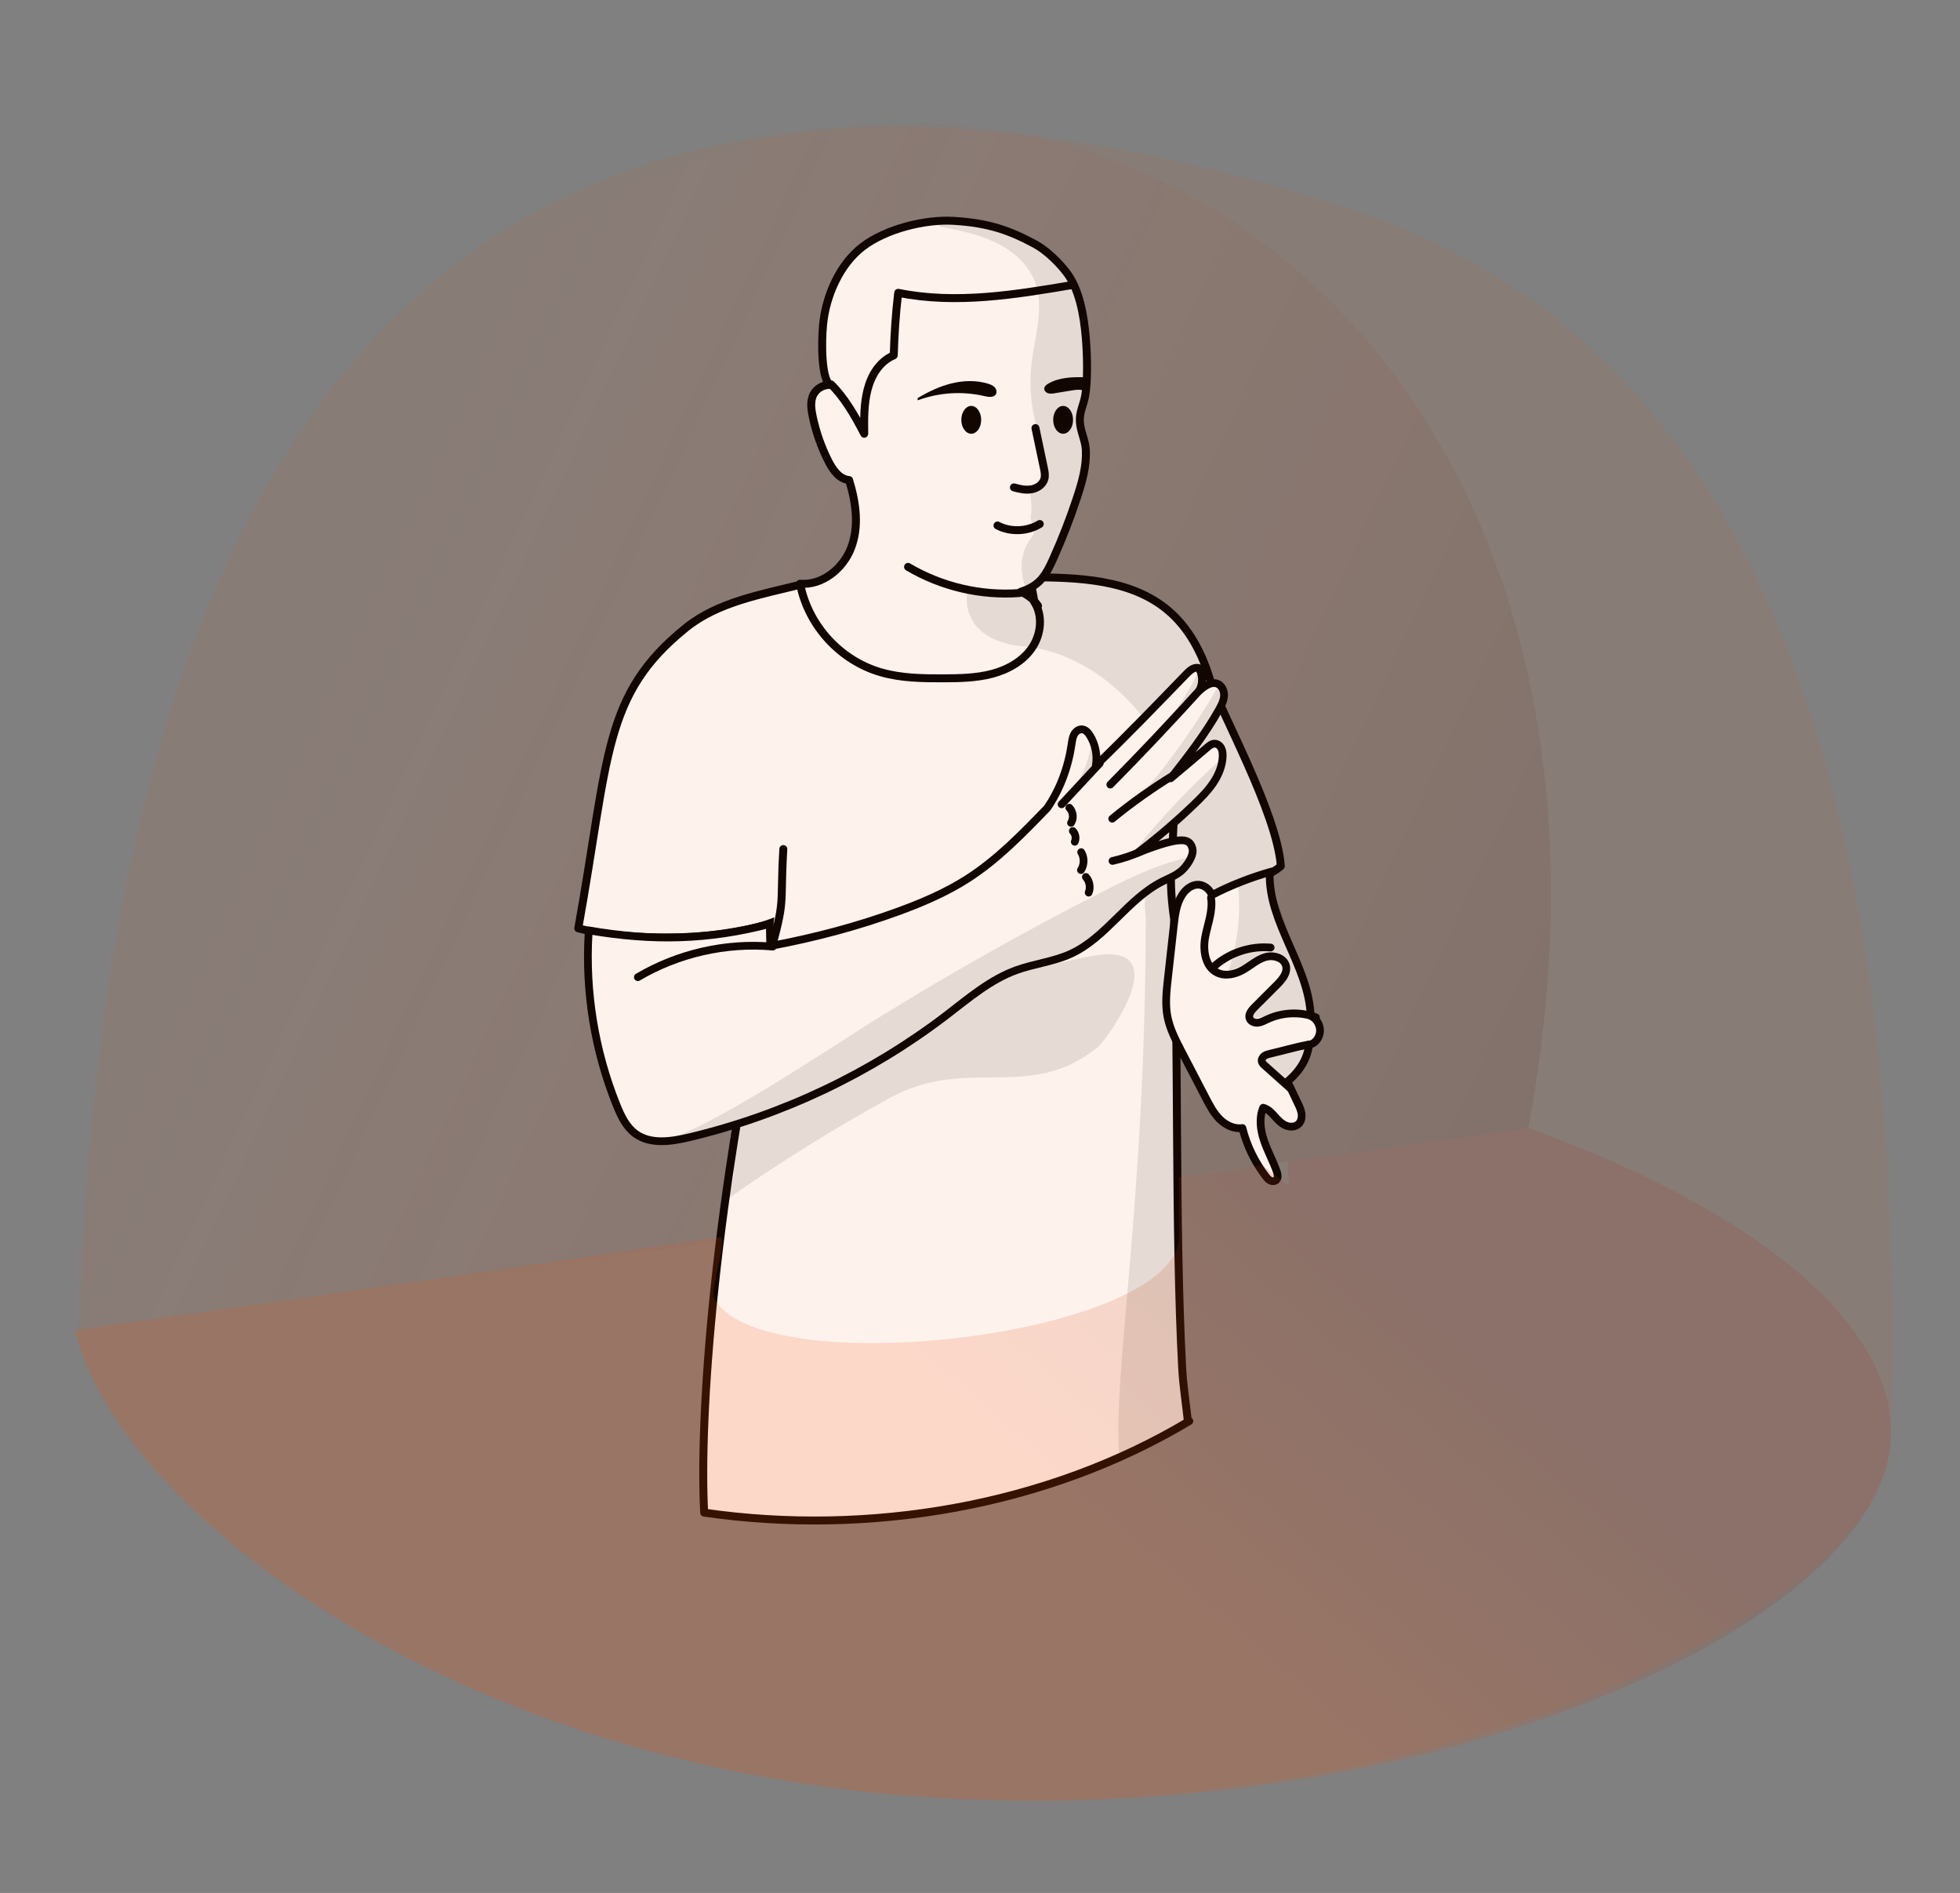 <?xml version="1.0" encoding="UTF-8"?>
<svg xmlns="http://www.w3.org/2000/svg" xmlns:xlink="http://www.w3.org/1999/xlink" viewBox="0 0 616.504 595.276">
  <rect x="0" y="0" width="616.504" height="595.276" fill="#808080" stroke="none"/>
  <defs>
    <linearGradient id="b" x1="93.172" y1="190.505" x2="461.543" y2="362.331" gradientUnits="userSpaceOnUse">
      <stop offset="0" stop-color="#f24f0a" stop-opacity="0"/>
      <stop offset="1" stop-color="#472819"/>
    </linearGradient>
    <linearGradient id="k" x1="305.424" y1="447.255" x2="386.965" y2="354.01" gradientUnits="userSpaceOnUse">
      <stop offset="0" stop-color="#f24f0a"/>
      <stop offset="1" stop-color="#94381f"/>
    </linearGradient>
  </defs>
  <g id="a" data-name="Ebene 11">
    <path d="M23.609,418.594C48.707-119.305,552.984-35.483,480.761,354.716" fill="url(#b)" opacity=".122"/>
  </g>
  <g id="c" data-name="Ebene 2">
    <path d="M374.074,446.884c-44.854,26.881-100.823,36.273-152.579,28.799-1.552-28.8,2.662-97.721,22.74-186.125-15.103,6.24-44.977,6.832-62.342,2.377,9.744-54.283,7.73-73.489,33.927-94.575,9.949-8.008,23.327-10.353,36.103-13.532,1.499,10.34,9.435,18.943,18.854,23.464s20.156,5.49,30.601,5.272c7.832-.164,16.643-1.487,21.245-7.826,4.877-6.717,2.916-16.007,1.139-23.201,15.259.035,31.899.548,43.582,10.363,6.458,5.425,10.615,13.184,13.065,21.254,2.945,9.701,21.294,42.351,22.462,59.213-5.604,5.085-24.823,9.706-33.703,12.651,1.618,43.307.329,100.936,2.677,145.182.298,5.611,1.201,11.174,1.801,16.761" fill="#fff" stroke="#000" stroke-linecap="round" stroke-linejoin="round" stroke-width="2.5"/>
    <path d="M241.905,300.935c5.336-18.805,3.384-15.065,4.485-33.937" fill="#fff" stroke="#000" stroke-linecap="round" stroke-linejoin="round" stroke-width="2.5"/>
    <path d="M369.169,288.018c-1.936-14.19,0-18.127,0-33.302" fill="#fff" stroke="#000" stroke-linecap="round" stroke-linejoin="round" stroke-width="2.5"/>
  </g>
  <g id="d" data-name="Ebene 3">
    <path d="M325.281,189.216c2.829,4.273,2.222,10.238-.654,14.48s-7.65,6.905-12.606,8.211-10.141,1.389-15.266,1.408c-6.562.024-13.218-.06-19.529-1.854-12.634-3.592-22.934-14.412-25.575-27.895,6.974.579,13.511-4.701,16.036-11.227s1.687-13.923-.614-21.373c-3.047-.259-5.103-3.171-6.489-5.897-2.272-4.472-3.948-9.246-4.971-14.157-.429-2.063-.735-4.255-.025-6.239s2.75-3.64,5.442-3.629c-2.6-1.947-2.726-12.848-2.136-18.958.877-9.086,5.22-19.006,12.48-24.541s19.573-8.663,28.684-8.09c10.999.692,17.398,2.972,25.442,7.285,3.546,1.902,7.387,5.632,9.855,8.81,4.173,5.374,5.559,13.637,6.151,20.416.531,6.082.616,13.816-.136,18.292-.525,3.123-1.905,5.244-1.705,8.405s1.738,5.766,1.882,8.93c.23,5.052-1.186,10.025-2.771,14.827-2.168,6.57-4.678,13.027-7.517,19.336-.946,2.101-1.942,4.209-3.392,6s-3.414,3.259-6.838,4.359c2.216.867,4.156,2.425,5.481,4.401" fill="#fff" stroke="#000" stroke-linecap="round" stroke-linejoin="round" stroke-width="2.5"/>
    <path d="M320.697,186.499c-12.166.904-24.587-2.012-35.08-8.235" fill="none" stroke="#000" stroke-linecap="round" stroke-linejoin="round" stroke-width="2.5"/>
    <path d="M261.462,120.91c3.911,3.948,6.908,8.794,10.378,15.489-.063-4.647-.118-9.359,1.042-13.859s3.701-8.841,8.246-10.798c.171-6.313.563-12.62,1.39-19.663,18.095,3.68,36.8.598,55.005-2.488" fill="none" stroke="#000" stroke-linecap="round" stroke-linejoin="round" stroke-width="2.5"/>
    <path d="M325.697,134.616l2.638,12.538c.237,1.126.473,2.301.18,3.414-.473,1.797-2.268,3.004-4.1,3.313s-3.703-.114-5.495-.605" fill="none" stroke="#000" stroke-linecap="round" stroke-linejoin="round" stroke-width="2.5"/>
    <path d="M313.75,165.255c4.118,2.127,9.34,1.941,13.296-.474" fill="none" stroke="#000" stroke-linecap="round" stroke-linejoin="round" stroke-width="2.5"/>
    <ellipse cx="305.499" cy="132.024" rx="3.125" ry="4.375"/>
    <ellipse cx="334.398" cy="132.024" rx="3.125" ry="4.375"/>
    <path d="M340.801,118.63c-3.805-.09-7.796.105-11.087,2.017-.581.338-1.187.811-1.251,1.48-.069.71.541,1.343,1.224,1.55s1.416.094,2.12-.021c1.82-.298,3.64-.596,5.46-.894,1.324-.217,2.777-.411,3.926.281"/>
    <path d="M288.583,125.225c3.34-1.993,6.883-3.707,10.658-4.642s7.807-1.063,11.526.073c.758.232,1.528.532,2.076,1.106s.811,1.486.428,2.181c-.63,1.142-2.299.935-3.568.636-6.929-1.633-14.338-1.172-21.011,1.308"/>
  </g>
  <g id="e" data-name="Ebene 8">
    <path d="M295.976,71.328c5.853,1.154,11.778,2.331,17.157,4.91s10.241,6.758,12.376,12.328c3.102,8.092-.022,17.05-1.032,25.658-.79,6.734-.241,13.622,1.607,20.146,1.051,3.712,2.529,7.367,2.705,11.221s-1.301,8.106-4.726,9.882c.344,1.904.437,3.689.308,6.325-.759,1.654,1.13,3.431.958,5.243-.093.978-.769,1.783-1.339,2.583-3.115,4.369-3.575,10.485-.871,16.398-5.997,2.247-12.799,2.267-18.809.056-.755,3.831.34,7.983,2.887,10.943,2.057,2.39,4.936,3.958,7.938,4.925s6.149,1.377,8.233,1.435c18.371,2.4,33.818,16.005,42.814,32.201s-8.514,35.089-5.8,52.436c0,90.679-10.575,144.415-8.286,170.273,1.614-.983,19.937-10.346,21.551-11.329-4.623-25.392-4.307-56.789-3.611-82.589.696-25.8.501-51.694-1.297-80.598,1.352-1.678,31.678-8.795,34.133-11.407-2.866-14.937-4.493-20.59-11.393-34.144-8.796-17.278-11.583-30.173-21.297-41.876-9.714-11.703-26.098-14.811-41.987-15.367,6.719-13.476,13.613-27.805,12.448-42.818-.269-3.46-.968-6.923-.598-10.374.272-2.537,1.115-4.977,1.549-7.491.754-4.377.251-8.863-.296-13.271-.781-6.292-1.687-12.708-4.543-18.369s-9.147-11.306-15.963-13.802c-8.351-3.058-17.301-5.523-26.126-4.421" opacity=".102"/>
    <path d="M228.915,376.982c16.427-11.504,33.48-22.114,51.06-31.766,24.342-13.365,43.932,1.604,65.407-16.002,2.528-2.072,26.454-34.691-3.461-28.279-31.309,6.71-55.454,9.794-85.003,22.127-6.398,2.67-13.175,5.097-18.051,10.026-9.035,9.132-8.815,23.646-7.999,36.466" opacity=".102"/>
  </g>
  <g id="f" data-name="Ebene 14">
    <g id="g" data-name="Ebene 13">
      <path d="M399.384,274.511c-.502,15.672,12.241,29.093,12.881,44.939,1.894.866,3.123,3.001,2.922,5.073s-1.819,3.931-3.419,3.929c-.493,4.178-2.617,8.142-6.802,11.649l3.275,6.876c.498,1.045,1.002,2.112,1.156,3.259s-.097,2.41-.927,3.217c-1.07,1.039-2.833,1.049-4.186.423s-2.392-1.762-3.388-2.873-2.024-2.253-3.575-2.648c-1.352,3.233-.875,6.959.244,10.28s2.839,6.411,4.008,9.715c.335.945.553,2.17-.224,2.804-.516.421-1.298.371-1.883.051s-1.014-.857-1.415-1.389c-3.294-4.366-5.805-9.321-7.261-15.079-2.618.382-5.257-.91-7.134-2.774s-3.127-4.253-4.348-6.6c-2.584-4.968-5.168-9.935-7.752-14.903-1.799-3.459-3.621-6.981-4.348-10.812-.743-3.915-.303-7.945.138-11.905.62-5.559,1.24-11.118,1.859-16.677.373-3.349.795-6.837,2.636-9.659,1.059-1.623,2.695-3.011,4.625-3.189s4.039,1.239,4.698,3.253c5.998-3.087,12.308-5.566,18.803-7.386" fill="#fff" stroke="#000" stroke-linecap="round" stroke-linejoin="round" stroke-width="2.433"/>
      <path d="M380.918,282.312c.671,4.158-1.08,8.273-1.838,12.416s-.016,9.271,3.763,11.133c2.578,1.27,5.733.523,8.228-.904,2.308-1.321,4.339-3.207,6.885-3.976s5.94.183,6.551,2.771c.533,2.256-1.244,4.341-2.883,5.98-2.352,2.352-4.704,4.704-7.055,7.057-.963.963-2.007,2.273-1.504,3.538.387.973,1.581,1.406,2.622,1.291s1.982-.644,2.93-1.088c4.748-2.226,10.395-2.451,15.305-.61" fill="none" stroke="#000" stroke-linecap="round" stroke-linejoin="round" stroke-width="2.433"/>
      <path d="M405.935,342.32l-8.15-7.278c-.365-.326-.748-.679-.881-1.15-.19-.672.202-1.399.764-1.813s1.262-.582,1.942-.739c4.417-1.018,7.703-2.051,12.158-2.887" fill="none" stroke="#000" stroke-linecap="round" stroke-linejoin="round" stroke-width="2.433"/>
      <path d="M381.65,304.116c4.806-4.424,11.514-6.707,18.02-6.134" fill="none" stroke="#000" stroke-linecap="round" stroke-linejoin="round" stroke-width="2.433"/>
    </g>
    <g id="h" data-name="Ebene 12">
      <path d="M185.128,293.629c-1.082,18.324,1.953,36.88,8.816,53.904,1.363,3.381,2.997,6.858,5.945,9.004,4.708,3.427,11.202,2.464,16.868,1.119,29.293-6.953,57.089-20.148,80.995-38.45,6.932-5.307,13.718-11.139,21.926-14.115,5.603-2.031,11.684-2.653,17.105-5.127,11.173-5.1,17.808-17.187,28.767-22.731,2.004-1.014,4.156-1.811,5.887-3.241s4.208-4.944,3.64-7.117c-.799-3.057-2.771-4.402-17.321,1.341,6.268-4.768,12.261-9.898,17.939-15.355,2.152-2.069,4.274-4.203,5.936-6.683s2.852-5.35,2.95-8.334c.029-.878-.044-1.787-.445-2.568s-1.189-1.412-2.067-1.415c-.9-.004-1.668.611-2.353,1.194-3.745,3.187-7.49,6.374-11.483,9.701,5.429-6.942,10.88-13.918,15.194-21.602.753-1.341,1.486-2.755,1.584-4.29s-.605-3.225-2.022-3.821c-2.083-.876-4.266.887-5.778,2.158,1.208-2.18,1.149-5.008-.151-7.135-1.441-.412-2.809.762-3.851,1.84-9.383,9.707-18.767,19.415-28.525,28.852.547-3.23-.119-6.651-1.838-9.441-.576-.935-1.396-1.874-2.49-1.962-1.047-.084-2.013.678-2.509,1.604s-.625,1.998-.777,3.038c-1.058,7.249-3.647,14.27-7.68,20.128-7.747,8.023-15.586,16.123-24.968,22.154-6.766,4.349-14.211,7.537-21.763,10.303-12.852,4.706-26.131,8.245-40.392,10.916-.085-1.997-.041-4.803-.161-6.931-19.421,5.099-36.889,5.425-56.819,2.027" fill="#fff" stroke="#000" stroke-linecap="round" stroke-linejoin="round" stroke-width="2.433"/>
      <path d="M200.632,307.296c12.693-7.503,27.76-10.919,42.447-9.624" fill="none" stroke="#000" stroke-linecap="round" stroke-linejoin="round" stroke-width="2.433"/>
      <path d="M333.918,252.934c4.005-4.304,8.011-8.609,12.016-12.913" fill="none" stroke="#000" stroke-linecap="round" stroke-linejoin="round" stroke-width="2.433"/>
      <path d="M349.24,246.734c9.664-9.771,19.111-19.757,28.331-29.948" fill="none" stroke="#000" stroke-linecap="round" stroke-linejoin="round" stroke-width="2.433"/>
      <path d="M349.849,257.457c6.17-5.045,12.687-9.665,19.49-13.818" fill="none" stroke="#000" stroke-linecap="round" stroke-linejoin="round" stroke-width="2.433"/>
      <path d="M349.93,270.741c3.136-.703,6.199-1.727,9.128-3.049" fill="none" stroke="#000" stroke-linecap="round" stroke-linejoin="round" stroke-width="2.433"/>
      <path d="M341.552,275.778c1.181,1.303,1.538,3.294.883,4.926" fill="none" stroke="#000" stroke-linecap="round" stroke-linejoin="round" stroke-width="2.433"/>
      <path d="M336.339,253.997c1.235,1.216,1.476,3.313.549,4.777" fill="none" stroke="#000" stroke-linecap="round" stroke-linejoin="round" stroke-width="2.433"/>
      <path d="M337.445,261.33c.847.869,1.104,2.263.622,3.377" fill="none" stroke="#000" stroke-linecap="round" stroke-linejoin="round" stroke-width="2.433"/>
      <path d="M340.076,267.976c1.04,1.689,1.011,3.977-.072,5.639" fill="none" stroke="#000" stroke-linecap="round" stroke-linejoin="round" stroke-width="2.433"/>
    </g>
    <g id="i" data-name="Ebene 15">
      <path d="M207.886,358.883c28.539-4.412,61.169-20.608,77.259-31.998,9.445-6.686,18.378-14.348,28.999-18.941,7.461-3.226,15.57-4.848,22.85-8.463,6.549-3.253,12.212-8.01,17.804-12.722,6.891-5.805,13.782-11.61,20.673-17.416-9.949,1.772-19.184,6.255-28.195,10.83-24.713,12.546-48.883,26.16-72.421,40.793-12.571,7.815-52.538,34.815-67.012,37.915" opacity=".102"/>
      <path d="M389.416,278.26c.969,9.119-.082,18.446-3.054,27.121,3.358-1.285,6.717-2.57,10.075-3.855,1.287-.492,2.666-.993,4.012-.699,2.46.538,3.643,3.628,2.971,6.055s-2.631,4.26-4.608,5.82-4.115,3.044-5.415,5.2c-.377.625-.635,1.53-.083,2.008.365.315.907.271,1.385.209,4.977-.647,9.953-1.293,14.93-1.94.922-.12,1.981-.329,2.421-1.148.361-.67.156-1.491-.057-2.222-4.083-13.957-8.727-27.749-13.919-41.332" opacity=".102"/>
      <path d="M397.401,333.596c1.148,1.479,1.842,3.273,3.017,4.731s3.126,2.575,4.888,1.943c1.42-.509,2.244-1.958,2.903-3.314.735-1.513,1.416-3.052,2.043-4.613.335-.834.653-1.787.279-2.604-.359-.783-1.277-1.185-2.138-1.186s-1.686.323-2.486.641c-2.864,1.141-5.729,2.282-8.593,3.422" opacity=".102"/>
      <path d="M356.769,267.691c8.35-10.463,17.581-20.224,27.562-29.145-1.044,5.015-3.869,9.521-7.336,13.293s-7.575,6.887-11.659,9.98" opacity=".102"/>
      <path d="M359.448,249.423c9.068-10.541,17.111-21.964,23.98-34.053,1.789,1.4,1.175,4.217.284,6.307-3.983,9.344-10.192,17.73-17.966,24.266" opacity=".102"/>
      <path d="M367.455,226.234c3.876-4.735,7.148-9.964,9.71-15.521.681.282,1.14.962,1.309,1.679s.085,1.471-.067,2.192c-.551,2.612-2.011,5.024-4.07,6.723" opacity=".102"/>
      <path d="M336.524,249.729c3.784-4.91,6.213-10.855,6.949-17.01,1.389,1.427,2.205,3.396,2.232,5.387s-.734,3.982-2.083,5.446" opacity=".102"/>
    </g>
  </g>
  <g id="j" data-name="Ebene 9 Kopie">
    <path d="M23.53,418.273c13.133,54.928,113.079,133.629,258.853,146.232,158.002,13.661,307.071-50.782,312.245-110.631,3.168-36.645-42.058-73.191-113.867-99.159l-75.747,10.617.423,7.748-8.4-6.63-26.188,3.726v17.825c2.152,32.023-132.747,47.898-146.399,19.883-.537-4.29,4.133-17.567,2.143-18.861-46.145,7.246-203.064,29.249-203.064,29.249Z" fill="url(#k)" opacity=".161"/>
    <g opacity=".078">
      <path d="M424.253,65.559C123.234-32.341,32.306,164.241,25.05,417.93l-1.442.2c13.133,54.928,113.079,133.629,258.852,146.232,158.002,13.661,310.725-56.967,312.245-110.631,6.787-239.495-60.449-352.396-170.453-388.173Z" fill="#f24f0a"/>
    </g>
  </g>
</svg>